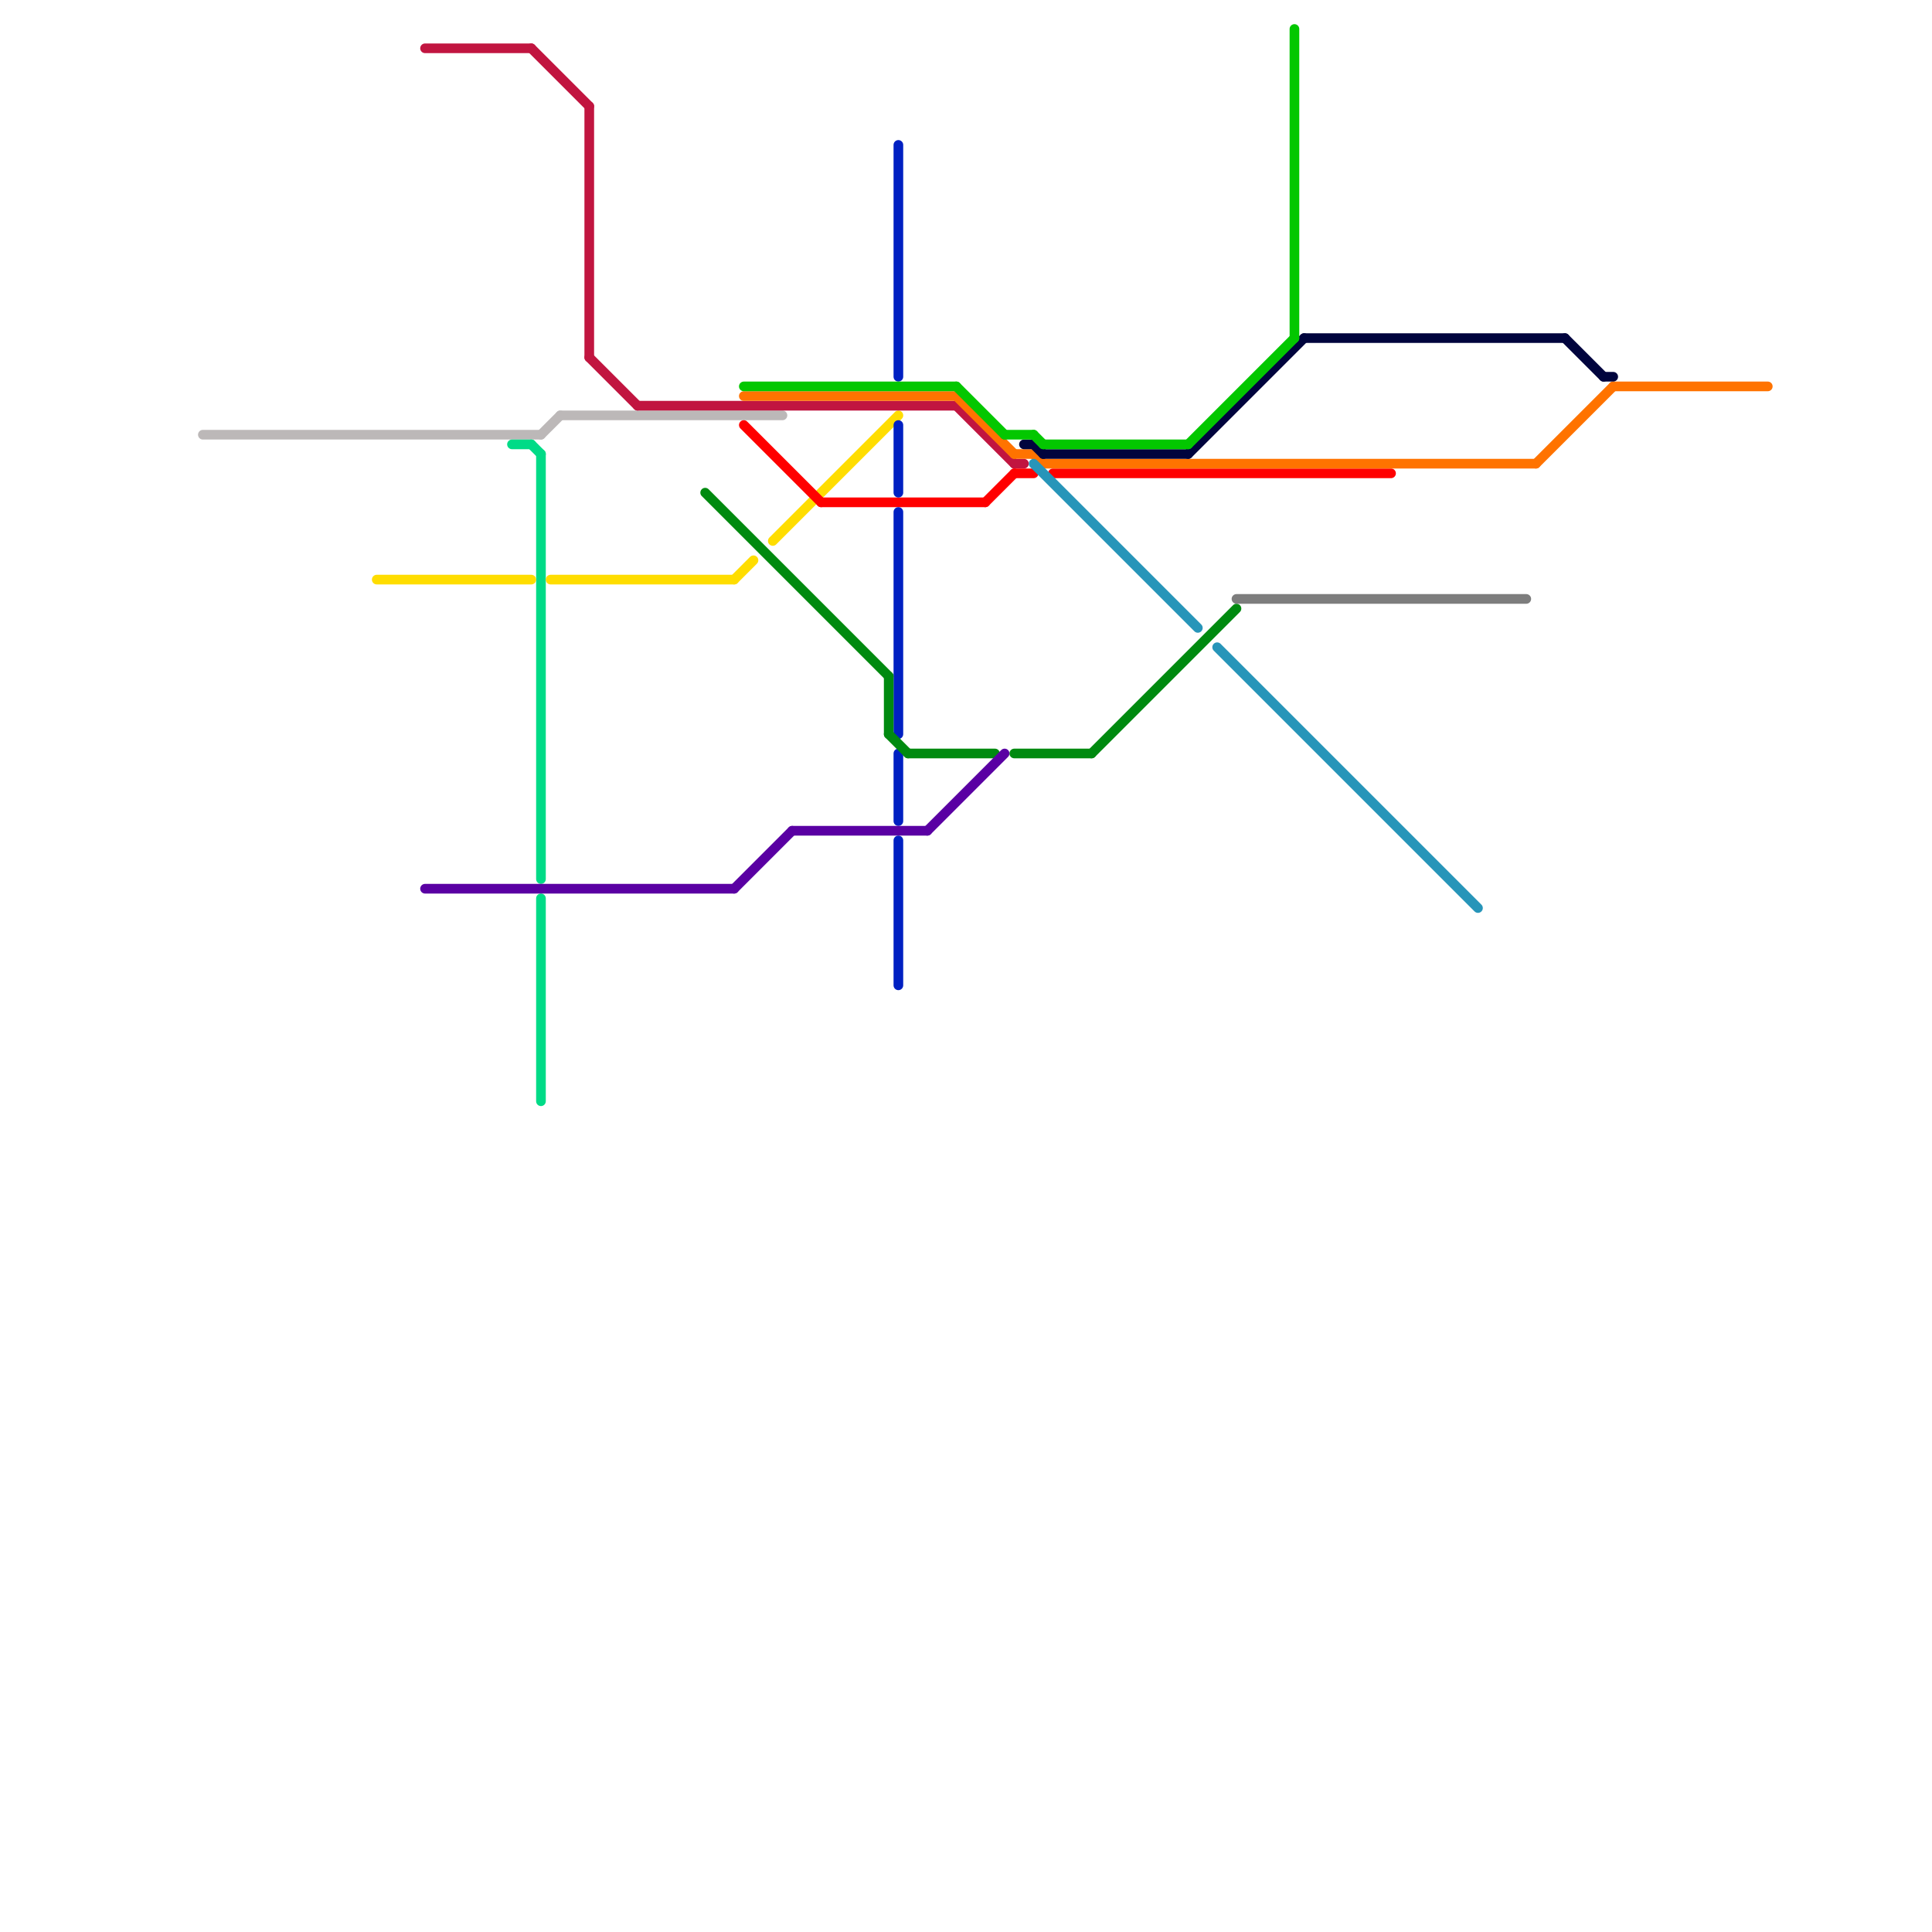 
<svg version="1.1" xmlns="http://www.w3.org/2000/svg" viewBox="0 0 200 200">
<style>text { font: 1px Helvetica; font-weight: 600; white-space: pre; dominant-baseline: central; } line { stroke-width: 1; fill: none; stroke-linecap: round; stroke-linejoin: round; } .c0 { stroke: #bcb8b8 } .c1 { stroke: #00db87 } .c2 { stroke: #ffdd00 } .c3 { stroke: #c11540 } .c4 { stroke: #ff0000 } .c5 { stroke: #0020c2 } .c6 { stroke: #008a10 } .c7 { stroke: #ff7300 } .c8 { stroke: #2795b9 } .c9 { stroke: #00043d } .c10 { stroke: #03c700 } .c11 { stroke: #5a00a3 } .c12 { stroke: #7d7d7d }</style><defs><g id="csm-bcb8b8"><circle r="0.4" fill="#bcb8b8"/><circle r="0.2" fill="#fff"/></g><g id="csm-ffdd00"><circle r="0.4" fill="#ffdd00"/><circle r="0.2" fill="#fff"/></g><g id="csm-c11540"><circle r="0.4" fill="#c11540"/><circle r="0.2" fill="#fff"/></g><g id="csm-5a00a3"><circle r="0.4" fill="#5a00a3"/><circle r="0.2" fill="#fff"/></g><g id="csm-00db87"><circle r="0.4" fill="#00db87"/><circle r="0.2" fill="#fff"/></g><g id="csm-008a10"><circle r="0.4" fill="#008a10"/><circle r="0.2" fill="#fff"/></g><g id="csm-ff0000"><circle r="0.4" fill="#ff0000"/><circle r="0.2" fill="#fff"/></g><g id="csm-0020c2"><circle r="0.4" fill="#0020c2"/><circle r="0.2" fill="#fff"/></g><g id="csm-2795b9"><circle r="0.4" fill="#2795b9"/><circle r="0.2" fill="#fff"/></g><g id="csm-7d7d7d"><circle r="0.4" fill="#7d7d7d"/><circle r="0.2" fill="#fff"/></g><g id="csm-03c700"><circle r="0.4" fill="#03c700"/><circle r="0.2" fill="#fff"/></g><g id="csm-00043d"><circle r="0.4" fill="#00043d"/><circle r="0.2" fill="#fff"/></g><g id="csm-ff7300"><circle r="0.4" fill="#ff7300"/><circle r="0.2" fill="#fff"/></g></defs><line class="c0" x1="21" y1="45" x2="56" y2="45"/><line class="c0" x1="58" y1="43" x2="81" y2="43"/><line class="c0" x1="56" y1="45" x2="58" y2="43"/><line class="c1" x1="55" y1="46" x2="56" y2="47"/><line class="c1" x1="56" y1="47" x2="56" y2="91"/><line class="c1" x1="56" y1="93" x2="56" y2="114"/><line class="c1" x1="53" y1="46" x2="55" y2="46"/><line class="c2" x1="80" y1="56" x2="93" y2="43"/><line class="c2" x1="57" y1="60" x2="76" y2="60"/><line class="c2" x1="39" y1="60" x2="55" y2="60"/><line class="c2" x1="76" y1="60" x2="78" y2="58"/><line class="c3" x1="61" y1="37" x2="66" y2="42"/><line class="c3" x1="61" y1="11" x2="61" y2="37"/><line class="c3" x1="66" y1="42" x2="99" y2="42"/><line class="c3" x1="105" y1="48" x2="106" y2="48"/><line class="c3" x1="55" y1="5" x2="61" y2="11"/><line class="c3" x1="99" y1="42" x2="105" y2="48"/><line class="c3" x1="44" y1="5" x2="55" y2="5"/><line class="c4" x1="85" y1="52" x2="102" y2="52"/><line class="c4" x1="77" y1="44" x2="85" y2="52"/><line class="c4" x1="105" y1="49" x2="107" y2="49"/><line class="c4" x1="109" y1="49" x2="144" y2="49"/><line class="c4" x1="102" y1="52" x2="105" y2="49"/><line class="c5" x1="93" y1="15" x2="93" y2="39"/><line class="c5" x1="93" y1="78" x2="93" y2="85"/><line class="c5" x1="93" y1="87" x2="93" y2="102"/><line class="c5" x1="93" y1="44" x2="93" y2="51"/><line class="c5" x1="93" y1="53" x2="93" y2="76"/><line class="c6" x1="94" y1="78" x2="103" y2="78"/><line class="c6" x1="92" y1="76" x2="94" y2="78"/><line class="c6" x1="105" y1="78" x2="113" y2="78"/><line class="c6" x1="113" y1="78" x2="128" y2="63"/><line class="c6" x1="92" y1="70" x2="92" y2="76"/><line class="c6" x1="73" y1="51" x2="92" y2="70"/><line class="c7" x1="167" y1="40" x2="183" y2="40"/><line class="c7" x1="159" y1="48" x2="167" y2="40"/><line class="c7" x1="107" y1="47" x2="108" y2="48"/><line class="c7" x1="105" y1="47" x2="107" y2="47"/><line class="c7" x1="108" y1="48" x2="159" y2="48"/><line class="c7" x1="77" y1="41" x2="99" y2="41"/><line class="c7" x1="99" y1="41" x2="105" y2="47"/><line class="c8" x1="126" y1="67" x2="153" y2="94"/><line class="c8" x1="107" y1="48" x2="124" y2="65"/><line class="c9" x1="106" y1="46" x2="107" y2="46"/><line class="c9" x1="135" y1="35" x2="162" y2="35"/><line class="c9" x1="166" y1="39" x2="167" y2="39"/><line class="c9" x1="107" y1="46" x2="108" y2="47"/><line class="c9" x1="108" y1="47" x2="123" y2="47"/><line class="c9" x1="162" y1="35" x2="166" y2="39"/><line class="c9" x1="123" y1="47" x2="135" y2="35"/><line class="c10" x1="99" y1="40" x2="104" y2="45"/><line class="c10" x1="104" y1="45" x2="107" y2="45"/><line class="c10" x1="107" y1="45" x2="108" y2="46"/><line class="c10" x1="108" y1="46" x2="123" y2="46"/><line class="c10" x1="123" y1="46" x2="134" y2="35"/><line class="c10" x1="77" y1="40" x2="99" y2="40"/><line class="c10" x1="134" y1="3" x2="134" y2="35"/><line class="c11" x1="76" y1="92" x2="82" y2="86"/><line class="c11" x1="96" y1="86" x2="104" y2="78"/><line class="c11" x1="44" y1="92" x2="76" y2="92"/><line class="c11" x1="82" y1="86" x2="96" y2="86"/><line class="c12" x1="128" y1="62" x2="158" y2="62"/>
</svg>
